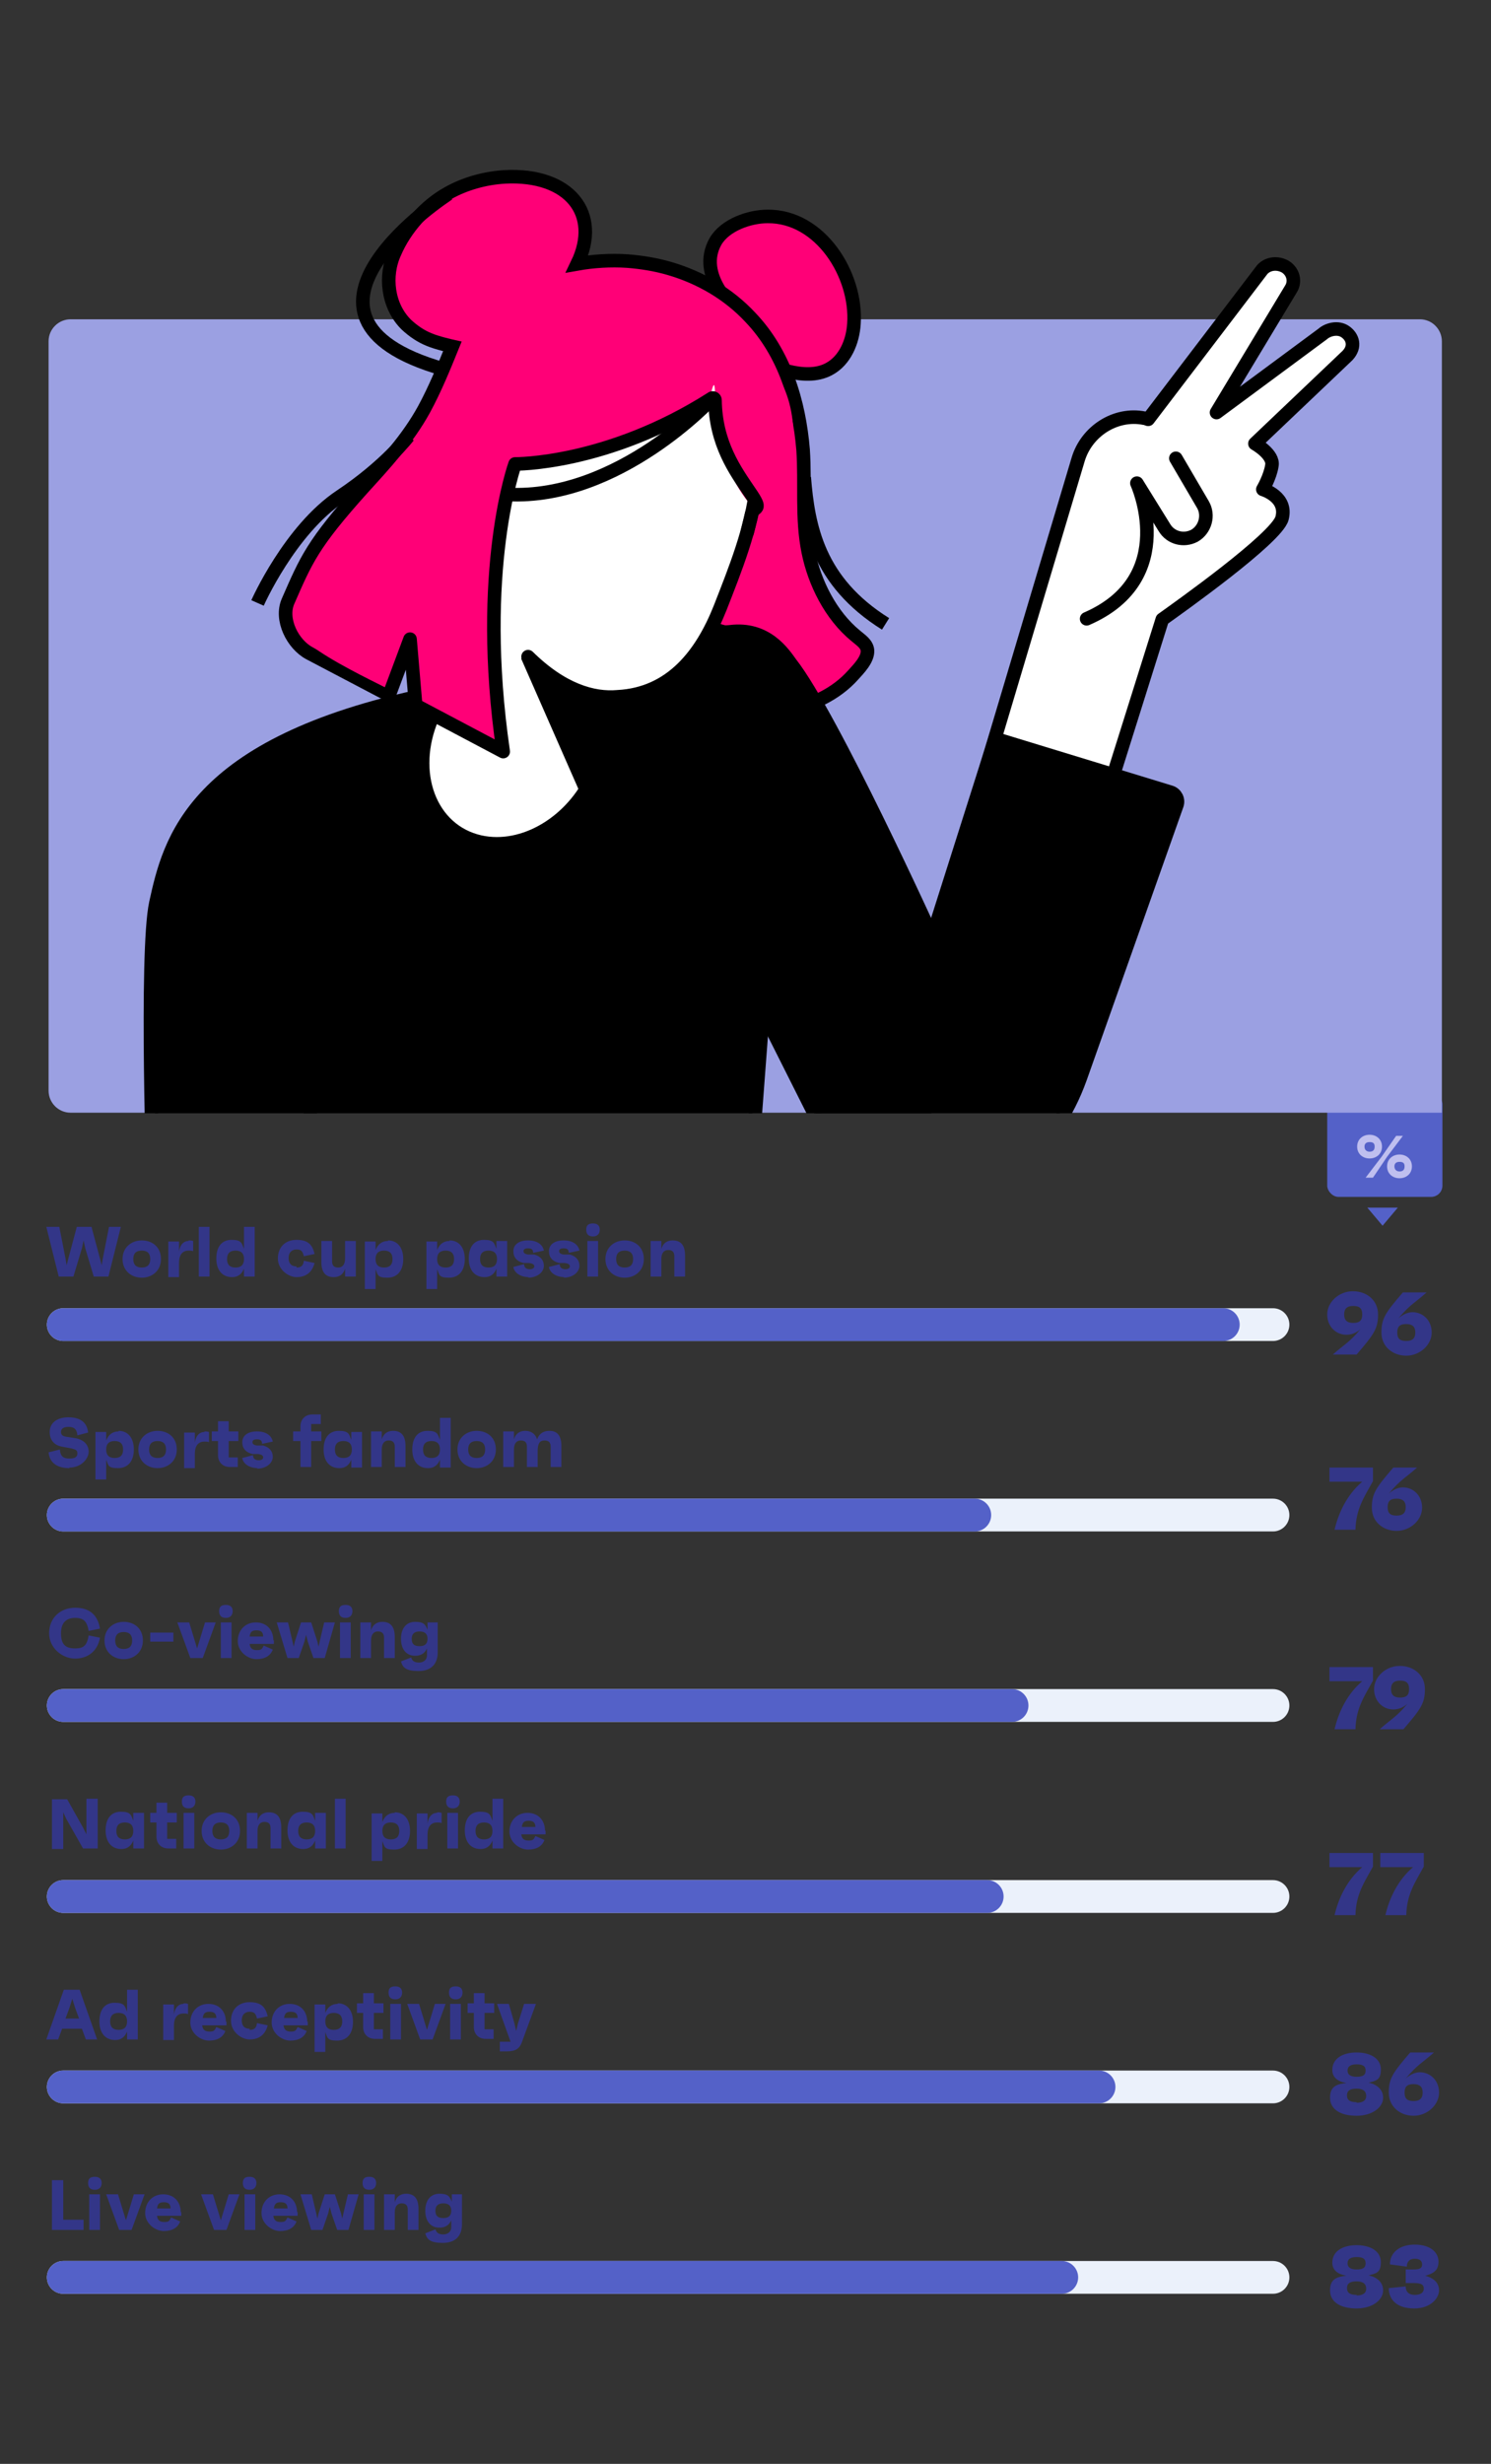 <?xml version="1.0" encoding="UTF-8"?>
<svg id="Layer_1" xmlns="http://www.w3.org/2000/svg" xmlns:xlink="http://www.w3.org/1999/xlink" version="1.1" viewBox="0 0 264 436">
  <rect x="0" y="0" width="264" height="436" fill="#333333" stroke="none"/>
  <!-- Generator: Adobe Illustrator 30.0.0, SVG Export Plug-In . SVG Version: 2.1.1 Build 123)  -->
  <defs>
    <style>
      .st0, .st1, .st2, .st3, .st4 {
        fill: none;
      }

      .st5 {
        fill: #ebf1fb;
      }

      .st1, .st2, .st3, .st6, .st4, .st7 {
        stroke: #000;
        stroke-width: 2.4px;
      }

      .st8 {
        fill: #5461c8;
      }

      .st9 {
        fill: #9ba0e2;
      }

      .st2, .st4 {
        stroke-linecap: round;
      }

      .st2, .st7 {
        stroke-linejoin: round;
      }

      .st10 {
        fill: #bfbfef;
      }

      .st11 {
        fill: #f07;
      }

      .st12, .st6, .st7 {
        fill: #fff;
      }

      .st13 {
        fill: #333688;
      }

      .st3 {
        stroke-miterlimit: 10;
      }

      .st14 {
        clip-path: url(#clippath);
      }
    </style>
    <clipPath id="clippath">
      <rect class="st0" x="-4.3" y="21.6" width="247.2" height="175.4"/>
    </clipPath>
  </defs>
  <path class="st13" d="M239.6,228.5c2.4,0,4.4,1.6,4.4,4.1s-.7,3.5-3.8,7.1h-4.2c2-1.8,2.9-2.1,4.9-4.5-.9.8-1.8,1-2.5,1-1.8,0-3.4-1.4-3.4-3.6s2.1-4.1,4.5-4.1ZM239.6,234.1c1.1,0,1.6-.4,1.6-1.5s-.5-1.5-1.6-1.5-1.6.5-1.6,1.5.5,1.5,1.6,1.5ZM250.1,232.2c1.8,0,3.4,1.4,3.4,3.6s-2.1,4.1-4.5,4.1-4.4-1.6-4.4-4.1.7-3.5,3.8-7.1h4.2c-2,1.8-2.9,2.1-5,4.6.9-.8,1.8-1.1,2.5-1.1ZM249,237.3c1.1,0,1.6-.5,1.6-1.5s-.5-1.5-1.6-1.5-1.6.4-1.6,1.5.5,1.5,1.6,1.5Z"/>
  <path class="st13" d="M235.4,259.7h7.7v2.4c-1.6,2.9-3,4.9-3.1,8.6h-3.7c.7-3,2.2-6.2,4.9-8.5h-5.8v-2.5ZM248.4,263.2c1.8,0,3.4,1.4,3.4,3.6s-2.1,4.1-4.5,4.1-4.4-1.6-4.4-4.1.7-3.5,3.8-7.1h4.2c-2,1.8-2.9,2.1-5,4.6.9-.8,1.8-1.1,2.5-1.1ZM247.3,268.2c1.1,0,1.6-.5,1.6-1.5s-.5-1.5-1.6-1.5-1.6.4-1.6,1.5.5,1.5,1.6,1.5Z"/>
  <path class="st13" d="M235.4,295h7.7v2.4c-1.6,2.9-3,4.9-3.1,8.6h-3.7c.7-3,2.2-6.2,4.9-8.5h-5.8v-2.5ZM247.9,294.8c2.4,0,4.4,1.6,4.4,4.1s-.7,3.5-3.8,7.1h-4.2c2-1.8,2.9-2.1,4.9-4.5-.9.8-1.8,1-2.5,1-1.8,0-3.4-1.4-3.4-3.6s2.1-4.1,4.5-4.1ZM247.9,300.4c1.1,0,1.6-.4,1.6-1.5s-.5-1.5-1.6-1.5-1.6.5-1.6,1.5.5,1.5,1.6,1.5Z"/>
  <path class="st13" d="M235.4,327.9h7.7v2.4c-1.6,2.9-3,4.9-3.1,8.6h-3.7c.7-3,2.2-6.2,4.9-8.5h-5.8v-2.5ZM244.4,327.9h7.7v2.4c-1.6,2.9-3,4.9-3.1,8.6h-3.7c.7-3,2.2-6.2,4.9-8.5h-5.8v-2.5Z"/>
  <path class="st13" d="M242.1,368.5c1.3.2,2.8,1,2.8,2.7s-1.9,3.2-4.7,3.2-4.7-1.1-4.7-3.2,1.3-2.4,2.9-2.6c-1.9-.3-2.5-1.3-2.5-2.3,0-2,1.8-3.1,4.3-3.1s4.3,1.1,4.3,3-.8,2-2.4,2.4ZM240.2,365.3c-1.1,0-1.6.4-1.6,1.1s.5,1.1,1.6,1.1,1.6-.3,1.6-1.1-.5-1.1-1.6-1.1ZM240.2,372.1c1.1,0,1.7-.4,1.7-1.2s-.5-1.3-1.7-1.3-1.7.4-1.7,1.2.5,1.2,1.7,1.2ZM251.4,366.7c1.8,0,3.4,1.4,3.4,3.6s-2.1,4.1-4.5,4.1-4.4-1.6-4.4-4.1.7-3.5,3.8-7.1h4.2c-2,1.8-2.9,2.1-5,4.6.9-.8,1.8-1.1,2.5-1.1ZM250.3,371.8c1.1,0,1.6-.5,1.6-1.5s-.5-1.5-1.6-1.5-1.6.4-1.6,1.5.5,1.5,1.6,1.5Z"/>
  <path class="st13" d="M242.1,402.6c1.3.2,2.8,1,2.8,2.7s-1.9,3.2-4.7,3.2-4.7-1.1-4.7-3.2,1.3-2.4,2.9-2.6c-1.9-.3-2.5-1.3-2.5-2.3,0-2,1.8-3.1,4.3-3.1s4.3,1.1,4.3,3-.8,2-2.4,2.4ZM240.2,399.4c-1.1,0-1.6.4-1.6,1.1s.5,1.1,1.6,1.1,1.6-.3,1.6-1.1-.5-1.1-1.6-1.1ZM240.2,406.2c1.1,0,1.7-.4,1.7-1.2s-.5-1.3-1.7-1.3-1.7.4-1.7,1.2.5,1.2,1.7,1.2ZM252.3,402.7c1.6.4,2.5,1.3,2.5,2.6s-1.4,3.2-4.4,3.2-4.5-1.5-4.5-3.6l3-.3c0,1,.6,1.5,1.6,1.5s1.6-.4,1.6-1.1-.4-1-1.8-1h-1.4s0-2.4,0-2.4h1.4c1.2,0,1.5-.3,1.5-.9s-.4-1-1.3-1-1.4.5-1.4,1.4l-3-.4c0-2,1.6-3.5,4.4-3.5s4.2,1.4,4.2,3-.9,2.1-2.3,2.5Z"/>
  <path class="st13" d="M19.1,217.1h2.3l-2.2,8.8h-2.6l-1.5-5-.3-1.4-.3,1.4-1.5,5h-2.6l-2.2-8.8h2.3l1.1,5.6.2,1.2.3-1.2,1.5-5.6h2.6l1.5,5.6.3,1.2.2-1.2,1.1-5.6ZM25.1,219.5c1.9,0,3.4,1.2,3.4,3.3s-1.6,3.3-3.4,3.3-3.4-1.2-3.4-3.3,1.6-3.3,3.4-3.3ZM25.1,224.3c1,0,1.5-.5,1.5-1.5s-.5-1.5-1.5-1.5-1.5.5-1.5,1.5.5,1.5,1.5,1.5ZM33.4,219.5c.2,0,.5,0,.8.1v1.8c-.3-.1-.5-.1-.8-.1-.9,0-1.7.5-1.7,2.2v2.5h-1.9v-6.3h1.9v1.8c.1-.9.6-1.9,1.7-1.9ZM35.2,225.9v-8.8h1.9v8.8h-1.9ZM43.2,217.1h1.9v8.8h-1.9v-1.4c-.4,1-1.1,1.5-2.1,1.5-1.8,0-2.8-1.3-2.8-3.3s.9-3.3,2.7-3.3,1.8.6,2.2,1.6v-4ZM41.7,224.3c1,0,1.5-.5,1.5-1.5s-.5-1.5-1.5-1.5-1.5.5-1.5,1.5.5,1.5,1.5,1.5ZM52.5,224.3c.8,0,1.2-.3,1.3-1.2l1.9.4c-.5,1.9-1.8,2.5-3.2,2.5s-3.3-1.3-3.3-3.3,1.3-3.3,3.3-3.3,2.8.8,3.2,2.5l-1.9.4c-.2-.9-.5-1.2-1.3-1.2s-1.4.5-1.4,1.5.5,1.5,1.4,1.5ZM61.1,219.6h1.9v6.3h-1.9v-1.4c-.3,1-1,1.5-2,1.5-1.5,0-2.2-.9-2.2-2.7v-3.7h1.9v3.6c0,.8.4,1.1,1.1,1.1s1.2-.5,1.2-1.6v-3.1ZM68.7,219.5c1.7,0,2.7,1.3,2.7,3.3s-1,3.3-2.8,3.3-1.7-.5-2.1-1.5v3.5h-1.9v-8.4h1.9v1.5c.4-1,1.1-1.6,2.2-1.6ZM68,224.3c1,0,1.5-.5,1.5-1.5s-.5-1.5-1.5-1.5-1.5.5-1.5,1.5.5,1.5,1.5,1.5ZM79.6,219.5c1.7,0,2.7,1.3,2.7,3.3s-1,3.3-2.8,3.3-1.7-.5-2.1-1.5v3.5h-1.9v-8.4h1.9v1.5c.4-1,1.1-1.6,2.2-1.6ZM78.9,224.3c1,0,1.5-.5,1.5-1.5s-.5-1.5-1.5-1.5-1.5.5-1.5,1.5.5,1.5,1.5,1.5ZM87.9,219.6h1.9v6.3h-1.9v-1.4c-.4,1-1.1,1.5-2.1,1.5-1.8,0-2.8-1.3-2.8-3.3s.9-3.3,2.7-3.3,1.8.6,2.2,1.6v-1.5ZM86.5,224.3c1,0,1.5-.5,1.5-1.5s-.5-1.5-1.5-1.5-1.5.5-1.5,1.5.5,1.5,1.5,1.5ZM93.7,226c-1.7,0-2.7-.9-2.8-1.8l1.9-.5c0,.7.5.9,1,.9s.8-.2.8-.5-.2-.5-.9-.6h-1c-1.2-.3-1.8-1-1.8-2.1s.9-1.9,2.6-1.9,2.6.8,2.8,1.8l-1.9.4c0-.6-.3-.8-.9-.8s-.8.2-.8.5.2.5.8.6h1.1c1.1.3,1.7,1,1.7,2s-1,2.1-2.9,2.1ZM100,226c-1.7,0-2.7-.9-2.8-1.8l1.9-.5c0,.7.5.9,1,.9s.8-.2.8-.5-.2-.5-.9-.6h-1c-1.2-.3-1.8-1-1.8-2.1s.9-1.9,2.6-1.9,2.6.8,2.8,1.8l-1.9.4c0-.6-.3-.8-.9-.8s-.8.2-.8.5.2.5.8.6h1.1c1.1.3,1.7,1,1.7,2s-1,2.1-2.9,2.1ZM105,218.8c-.8,0-1.2-.4-1.2-1.2s.4-1.1,1.2-1.1,1.2.4,1.2,1.1-.4,1.2-1.2,1.2ZM104,225.9v-6.3h1.9v6.3h-1.9ZM110.6,219.5c1.9,0,3.4,1.2,3.4,3.3s-1.6,3.3-3.4,3.3-3.4-1.2-3.4-3.3,1.6-3.3,3.4-3.3ZM110.6,224.3c1,0,1.5-.5,1.5-1.5s-.5-1.5-1.5-1.5-1.5.5-1.5,1.5.5,1.5,1.5,1.5ZM119.1,219.5c1.5,0,2.2.9,2.2,2.7v3.7h-1.9v-3.6c0-.8-.4-1.1-1.1-1.1s-1.2.5-1.2,1.6v3.1h-1.9v-6.3h1.9v1.4c.3-1,1-1.5,2-1.5Z"/>
  <path class="st5" d="M11.2,231.5h214.2c1.6,0,2.9,1.3,2.9,2.9h0c0,1.6-1.3,2.9-2.9,2.9H11.2c-1.6,0-2.9-1.3-2.9-2.9h0c0-1.6,1.3-2.9,2.9-2.9Z"/>
  <path class="st8" d="M11.2,231.5h205.4c1.6,0,2.9,1.3,2.9,2.9h0c0,1.6-1.3,2.9-2.9,2.9H11.2c-1.6,0-2.9-1.3-2.9-2.9h0c0-1.6,1.3-2.9,2.9-2.9Z"/>
  <path class="st13" d="M12.3,259.8c-2,0-3.5-.8-3.7-2.8l2-.5c.1,1.3.7,1.6,1.7,1.6s1.4-.3,1.4-.9-.3-.7-1.1-.9l-1.6-.3c-1.2-.2-2.2-1-2.2-2.6s1.3-2.6,3.3-2.6,3.3.8,3.5,2.7l-1.9.5c-.1-1.3-.8-1.5-1.6-1.5s-1.3.3-1.3.9.4.8,1.3.9l1.3.2c1.5.3,2.3,1.2,2.3,2.4s-1.3,2.8-3.4,2.8ZM21,253.2c1.7,0,2.7,1.3,2.7,3.3s-1,3.3-2.8,3.3-1.7-.5-2.1-1.5v3.5h-1.9v-8.4h1.9v1.5c.4-1,1.1-1.6,2.2-1.6ZM20.3,258c1,0,1.5-.5,1.5-1.5s-.5-1.5-1.5-1.5-1.5.5-1.5,1.5.5,1.5,1.5,1.5ZM27.9,253.2c1.9,0,3.4,1.2,3.4,3.3s-1.6,3.3-3.4,3.3-3.4-1.2-3.4-3.3,1.6-3.3,3.4-3.3ZM27.9,258c1,0,1.5-.5,1.5-1.5s-.5-1.5-1.5-1.5-1.5.5-1.5,1.5.5,1.5,1.5,1.5ZM36.2,253.3c.2,0,.5,0,.8.1v1.8c-.3-.1-.5-.1-.8-.1-.9,0-1.7.5-1.7,2.2v2.5h-1.9v-6.3h1.9v1.8c.1-.9.6-1.9,1.7-1.9ZM42.2,255h-1.7v2.9h1.6v1.7h-1.4c-1.3,0-2.1-.9-2.1-2.1v-2.5h-1.1v-1.7h1.1v-1.8h1.9v1.8h1.7v1.7ZM45.7,259.8c-1.7,0-2.7-.9-2.8-1.8l1.9-.5c0,.7.5.9,1,.9s.8-.2.8-.5-.2-.5-.9-.6h-1c-1.2-.3-1.8-1-1.8-2.1s.9-1.9,2.6-1.9,2.6.8,2.8,1.8l-1.9.4c0-.6-.3-.8-.9-.8s-.8.2-.8.5.2.5.8.6h1.1c1.1.3,1.7,1,1.7,2s-1,2.1-2.9,2.1ZM56.9,252h-1.8v1.3h1.8v1.7h-1.8v4.6h-1.9v-4.6h-1.3v-1.7h1.3v-.9c0-1.3.9-2.1,2.1-2.1h1.5v1.7ZM62.2,253.4h1.9v6.3h-1.9v-1.4c-.4,1-1.1,1.5-2.1,1.5-1.8,0-2.8-1.3-2.8-3.3s.9-3.3,2.7-3.3,1.8.6,2.2,1.6v-1.5ZM60.8,258c1,0,1.5-.5,1.5-1.5s-.5-1.5-1.5-1.5-1.5.5-1.5,1.5.5,1.5,1.5,1.5ZM69.6,253.2c1.5,0,2.2.9,2.2,2.7v3.7h-1.9v-3.6c0-.8-.4-1.1-1.1-1.1s-1.2.5-1.2,1.6v3.1h-1.9v-6.3h1.9v1.4c.3-1,1-1.5,2-1.5ZM77.9,250.9h1.9v8.8h-1.9v-1.4c-.4,1-1.1,1.5-2.1,1.5-1.8,0-2.8-1.3-2.8-3.3s.9-3.3,2.7-3.3,1.8.6,2.2,1.6v-4ZM76.4,258c1,0,1.5-.5,1.5-1.5s-.5-1.5-1.5-1.5-1.5.5-1.5,1.5.5,1.5,1.5,1.5ZM84.4,253.2c1.9,0,3.4,1.2,3.4,3.3s-1.6,3.3-3.4,3.3-3.4-1.2-3.4-3.3,1.6-3.3,3.4-3.3ZM84.4,258c1,0,1.5-.5,1.5-1.5s-.5-1.5-1.5-1.5-1.5.5-1.5,1.5.5,1.5,1.5,1.5ZM97.3,253.2c1.4,0,2.1.9,2.1,2.7v3.7h-1.9v-3.6c0-.7-.3-1.1-1.1-1.1s-1.2.5-1.2,1.9v2.8h-1.9v-3.6c0-.8-.4-1.1-1.1-1.1s-1.2.5-1.2,1.6v3.1h-1.9v-6.3h1.9v1.4c.3-1,1-1.5,2-1.5s1.8.5,2.1,1.5c.4-1.1,1.2-1.5,2.2-1.5Z"/>
  <path class="st5" d="M11.2,265.2h214.2c1.6,0,2.9,1.3,2.9,2.9h0c0,1.6-1.3,2.9-2.9,2.9H11.2c-1.6,0-2.9-1.3-2.9-2.9h0c0-1.6,1.3-2.9,2.9-2.9Z"/>
  <path class="st8" d="M11.2,265.2h161.4c1.6,0,2.9,1.3,2.9,2.9h0c0,1.6-1.3,2.9-2.9,2.9H11.2c-1.6,0-2.9-1.3-2.9-2.9h0c0-1.6,1.3-2.9,2.9-2.9Z"/>
  <path class="st13" d="M13.3,291.7c1.5,0,2.1-.5,2.4-2.3l2,.4c-.4,2.4-2.2,3.7-4.4,3.7s-4.6-1.8-4.6-4.5,2-4.5,4.6-4.5,4,1.3,4.4,3.7l-2,.4c-.3-1.7-.9-2.3-2.4-2.3s-2.5.8-2.5,2.7.7,2.7,2.5,2.7ZM21.9,287c1.9,0,3.4,1.2,3.4,3.3s-1.6,3.3-3.4,3.3-3.4-1.2-3.4-3.3,1.6-3.3,3.4-3.3ZM21.9,291.8c1,0,1.5-.5,1.5-1.5s-.5-1.5-1.5-1.5-1.5.5-1.5,1.5.5,1.5,1.5,1.5ZM26.6,288.9h4.1v1.6h-4.1v-1.6ZM36.1,287.1h2.1l-2.3,6.3h-2.2l-2.3-6.3h2.1l1.4,4.6,1.4-4.6ZM40,286.3c-.8,0-1.2-.4-1.2-1.2s.4-1.1,1.2-1.1,1.2.4,1.2,1.1-.4,1.2-1.2,1.2ZM39.1,293.4v-6.3h1.9v6.3h-1.9ZM48.5,290.2c0,.2,0,.4,0,.7h-4.3c.1.8.5,1.1,1.3,1.1s.9-.2,1.2-.8l1.6.7c-.4,1.1-1.4,1.7-2.9,1.7s-3.3-1.3-3.3-3.2,1.3-3.3,3.2-3.3,3.1,1.3,3.1,3.2ZM45.4,288.5c-.8,0-1.1.3-1.2,1.1h2.4c0-.8-.4-1.1-1.2-1.1ZM57.3,287.1h2l-1.8,6.3h-2l-1-2.9-.3-1.2-.3,1.2-1,2.9h-2l-1.9-6.3h2l.8,3.4.2.9.2-.9,1.1-3.4h1.8l1.1,3.4.2.9.2-.9.8-3.4ZM61.2,286.3c-.8,0-1.2-.4-1.2-1.2s.4-1.1,1.2-1.1,1.2.4,1.2,1.1-.4,1.2-1.2,1.2ZM60.2,293.4v-6.3h1.9v6.3h-1.9ZM67.7,287c1.5,0,2.2.9,2.2,2.7v3.7h-1.9v-3.6c0-.8-.4-1.1-1.1-1.1s-1.2.5-1.2,1.6v3.1h-1.9v-6.3h1.9v1.4c.3-1,1-1.5,2-1.5ZM75.6,287.1h1.9v5.3c0,2.1-1.2,3.3-3.4,3.3s-2.8-.6-3.1-1.7l1.8-.7c.2.7.7.9,1.4.9s1.4-.4,1.4-1.3v-1.2c-.4.9-1.1,1.3-2.1,1.3-1.6,0-2.5-1.2-2.5-3s.9-3,2.5-3,1.8.5,2.2,1.4v-1.3ZM74.3,291.3c.9,0,1.4-.4,1.4-1.3s-.5-1.3-1.4-1.3-1.4.4-1.4,1.3.4,1.3,1.4,1.3Z"/>
  <path class="st5" d="M11.2,298.9h214.2c1.6,0,2.9,1.3,2.9,2.9h0c0,1.6-1.3,2.9-2.9,2.9H11.2c-1.6,0-2.9-1.3-2.9-2.9h0c0-1.6,1.3-2.9,2.9-2.9Z"/>
  <path class="st8" d="M11.2,298.9h168c1.6,0,2.9,1.3,2.9,2.9h0c0,1.6-1.3,2.9-2.9,2.9H11.2c-1.6,0-2.9-1.3-2.9-2.9h0c0-1.6,1.3-2.9,2.9-2.9Z"/>
  <path class="st13" d="M15.3,318.3h2v8.8h-2.6l-3-5.3-.5-1.1v6.5h-2v-8.8h2.7l2.8,5,.6,1.2v-6.2ZM23.6,320.8h1.9v6.3h-1.9v-1.4c-.4,1-1.1,1.5-2.1,1.5-1.8,0-2.8-1.3-2.8-3.3s.9-3.3,2.7-3.3,1.8.6,2.2,1.6v-1.5ZM22.1,325.5c1,0,1.5-.5,1.5-1.5s-.5-1.5-1.5-1.5-1.5.5-1.5,1.5.5,1.5,1.5,1.5ZM31.3,322.5h-1.7v2.9h1.6v1.7h-1.4c-1.3,0-2.1-.9-2.1-2.1v-2.5h-1.1v-1.7h1.1v-1.8h1.9v1.8h1.7v1.7ZM33.4,320c-.8,0-1.2-.4-1.2-1.2s.4-1.1,1.2-1.1,1.2.4,1.2,1.1-.4,1.2-1.2,1.2ZM32.5,327.1v-6.3h1.9v6.3h-1.9ZM39.1,320.7c1.9,0,3.4,1.2,3.4,3.3s-1.6,3.3-3.4,3.3-3.4-1.2-3.4-3.3,1.6-3.3,3.4-3.3ZM39.1,325.5c1,0,1.5-.5,1.5-1.5s-.5-1.5-1.5-1.5-1.5.5-1.5,1.5.5,1.5,1.5,1.5ZM47.6,320.7c1.5,0,2.2.9,2.2,2.7v3.7h-1.9v-3.6c0-.8-.4-1.1-1.1-1.1s-1.2.5-1.2,1.6v3.1h-1.9v-6.3h1.9v1.4c.3-1,1-1.5,2-1.5ZM55.8,320.8h1.9v6.3h-1.9v-1.4c-.4,1-1.1,1.5-2.1,1.5-1.8,0-2.8-1.3-2.8-3.3s.9-3.3,2.7-3.3,1.8.6,2.2,1.6v-1.5ZM54.3,325.5c1,0,1.5-.5,1.5-1.5s-.5-1.5-1.5-1.5-1.5.5-1.5,1.5.5,1.5,1.5,1.5ZM59.3,327.1v-8.8h1.9v8.8h-1.9ZM69.9,320.7c1.7,0,2.7,1.3,2.7,3.3s-1,3.3-2.8,3.3-1.7-.5-2.1-1.5v3.5h-1.9v-8.4h1.9v1.5c.4-1,1.1-1.6,2.2-1.6ZM69.2,325.5c1,0,1.5-.5,1.5-1.5s-.5-1.5-1.5-1.5-1.5.5-1.5,1.5.5,1.5,1.5,1.5ZM77.4,320.7c.2,0,.5,0,.8.1v1.8c-.3-.1-.5-.1-.8-.1-.9,0-1.7.5-1.7,2.2v2.5h-1.9v-6.3h1.9v1.8c.1-.9.6-1.9,1.7-1.9ZM80.2,320c-.8,0-1.2-.4-1.2-1.2s.4-1.1,1.2-1.1,1.2.4,1.2,1.1-.4,1.2-1.2,1.2ZM79.2,327.1v-6.3h1.9v6.3h-1.9ZM87.2,318.3h1.9v8.8h-1.9v-1.4c-.4,1-1.1,1.5-2.1,1.5-1.8,0-2.8-1.3-2.8-3.3s.9-3.3,2.7-3.3,1.8.6,2.2,1.6v-4ZM85.7,325.5c1,0,1.5-.5,1.5-1.5s-.5-1.5-1.5-1.5-1.5.5-1.5,1.5.5,1.5,1.5,1.5ZM96.6,323.9c0,.2,0,.4,0,.7h-4.3c.1.8.5,1.1,1.3,1.1s.9-.2,1.2-.8l1.6.7c-.4,1.1-1.4,1.7-2.9,1.7s-3.3-1.3-3.3-3.2,1.3-3.3,3.2-3.3,3.1,1.3,3.1,3.2ZM93.6,322.2c-.8,0-1.1.3-1.2,1.1h2.4c0-.8-.4-1.1-1.2-1.1Z"/>
  <path class="st5" d="M11.2,332.7h214.2c1.6,0,2.9,1.3,2.9,2.9h0c0,1.6-1.3,2.9-2.9,2.9H11.2c-1.6,0-2.9-1.3-2.9-2.9h0c0-1.6,1.3-2.9,2.9-2.9Z"/>
  <path class="st8" d="M11.2,332.7h163.6c1.6,0,2.9,1.3,2.9,2.9h0c0,1.6-1.3,2.9-2.9,2.9H11.2c-1.6,0-2.9-1.3-2.9-2.9h0c0-1.6,1.3-2.9,2.9-2.9Z"/>
  <path class="st13" d="M15.2,360.9l-.7-1.9h-3.5l-.7,1.9h-2.1l3.1-8.8h2.8l3.1,8.8h-2.1ZM11.7,357.2h2.3l-.7-1.9-.5-1.6-.5,1.6-.7,1.9ZM22.5,352.1h1.9v8.8h-1.9v-1.4c-.4,1-1.1,1.5-2.1,1.5-1.8,0-2.8-1.3-2.8-3.3s.9-3.3,2.7-3.3,1.8.6,2.2,1.6v-4ZM21,359.2c1,0,1.5-.5,1.5-1.5s-.5-1.5-1.5-1.5-1.5.5-1.5,1.5.5,1.5,1.5,1.5ZM32.5,354.5c.2,0,.5,0,.8.1v1.8c-.3-.1-.5-.1-.8-.1-.9,0-1.7.5-1.7,2.2v2.5h-1.9v-6.3h1.9v1.8c.1-.9.6-1.9,1.7-1.9ZM40.1,357.7c0,.2,0,.4,0,.7h-4.3c.1.8.5,1.1,1.3,1.1s.9-.2,1.2-.8l1.6.7c-.4,1.1-1.4,1.7-2.9,1.7s-3.3-1.3-3.3-3.2,1.3-3.3,3.2-3.3,3.1,1.3,3.1,3.2ZM37.1,356c-.8,0-1.1.3-1.2,1.1h2.4c0-.8-.4-1.1-1.2-1.1ZM44.2,359.2c.8,0,1.2-.3,1.3-1.2l1.9.4c-.5,1.9-1.8,2.5-3.2,2.5s-3.3-1.3-3.3-3.3,1.3-3.3,3.3-3.3,2.8.8,3.2,2.5l-1.9.4c-.2-.9-.5-1.2-1.3-1.2s-1.4.5-1.4,1.5.5,1.5,1.4,1.5ZM54.5,357.7c0,.2,0,.4,0,.7h-4.3c.1.8.5,1.1,1.3,1.1s.9-.2,1.2-.8l1.6.7c-.4,1.1-1.4,1.7-2.9,1.7s-3.3-1.3-3.3-3.2,1.3-3.3,3.2-3.3,3.1,1.3,3.1,3.2ZM51.5,356c-.8,0-1.1.3-1.2,1.1h2.4c0-.8-.4-1.1-1.2-1.1ZM59.8,354.5c1.7,0,2.7,1.3,2.7,3.3s-1,3.3-2.8,3.3-1.7-.5-2.1-1.5v3.5h-1.9v-8.4h1.9v1.5c.4-1,1.1-1.6,2.2-1.6ZM59.1,359.2c1,0,1.5-.5,1.5-1.5s-.5-1.5-1.5-1.5-1.5.5-1.5,1.5.5,1.5,1.5,1.5ZM67.9,356.2h-1.7v2.9h1.6v1.7h-1.4c-1.3,0-2.1-.9-2.1-2.1v-2.5h-1.1v-1.7h1.1v-1.8h1.9v1.8h1.7v1.7ZM70,353.8c-.8,0-1.2-.4-1.2-1.2s.4-1.1,1.2-1.1,1.2.4,1.2,1.1-.4,1.2-1.2,1.2ZM69.1,360.9v-6.3h1.9v6.3h-1.9ZM76.8,354.6h2.1l-2.3,6.3h-2.2l-2.3-6.3h2.1l1.4,4.6,1.4-4.6ZM80.7,353.8c-.8,0-1.2-.4-1.2-1.2s.4-1.1,1.2-1.1,1.2.4,1.2,1.1-.4,1.2-1.2,1.2ZM79.7,360.9v-6.3h1.9v6.3h-1.9ZM87.5,356.2h-1.7v2.9h1.6v1.7h-1.4c-1.3,0-2.1-.9-2.1-2.1v-2.5h-1.1v-1.7h1.1v-1.8h1.9v1.8h1.7v1.7ZM92.8,354.6h2.1l-2.5,6.8c-.4,1.1-1.1,1.6-2.6,1.6h-1.3v-1.7h1.9l-2.4-6.7h2.1l1,3.5.3,1.3.3-1.3,1.1-3.5Z"/>
  <path class="st5" d="M11.2,366.4h214.2c1.6,0,2.9,1.3,2.9,2.9h0c0,1.6-1.3,2.9-2.9,2.9H11.2c-1.6,0-2.9-1.3-2.9-2.9h0c0-1.6,1.3-2.9,2.9-2.9Z"/>
  <path class="st8" d="M11.2,366.4h183.4c1.6,0,2.9,1.3,2.9,2.9h0c0,1.6-1.3,2.9-2.9,2.9H11.2c-1.6,0-2.9-1.3-2.9-2.9h0c0-1.6,1.3-2.9,2.9-2.9Z"/>
  <path class="st13" d="M11.2,392.8h3.6v1.8h-5.6v-8.8h2v7ZM16.8,387.5c-.8,0-1.2-.4-1.2-1.2s.4-1.1,1.2-1.1,1.2.4,1.2,1.1-.4,1.2-1.2,1.2ZM15.8,394.6v-6.3h1.9v6.3h-1.9ZM23.5,388.3h2.1l-2.3,6.3h-2.2l-2.3-6.3h2.1l1.4,4.6,1.4-4.6ZM32.1,391.4c0,.2,0,.4,0,.7h-4.3c.1.8.5,1.1,1.3,1.1s.9-.2,1.2-.8l1.6.7c-.4,1.1-1.4,1.7-2.9,1.7s-3.3-1.3-3.3-3.2,1.3-3.3,3.2-3.3,3.1,1.3,3.1,3.2ZM29,389.7c-.8,0-1.1.3-1.2,1.1h2.4c0-.8-.4-1.1-1.2-1.1ZM40.3,388.3h2.1l-2.3,6.3h-2.2l-2.3-6.3h2.1l1.4,4.6,1.4-4.6ZM44.2,387.5c-.8,0-1.2-.4-1.2-1.2s.4-1.1,1.2-1.1,1.2.4,1.2,1.1-.4,1.2-1.2,1.2ZM43.3,394.6v-6.3h1.9v6.3h-1.9ZM52.7,391.4c0,.2,0,.4,0,.7h-4.3c.1.8.5,1.1,1.3,1.1s.9-.2,1.2-.8l1.6.7c-.4,1.1-1.4,1.7-2.9,1.7s-3.3-1.3-3.3-3.2,1.3-3.3,3.2-3.3,3.1,1.3,3.1,3.2ZM49.7,389.7c-.8,0-1.1.3-1.2,1.1h2.4c0-.8-.4-1.1-1.2-1.1ZM61.5,388.3h2l-1.8,6.3h-2l-1-2.9-.3-1.2-.3,1.2-1,2.9h-2l-1.9-6.3h2l.8,3.4.2.9.2-.9,1.1-3.4h1.8l1.1,3.4.2.9.2-.9.8-3.4ZM65.4,387.5c-.8,0-1.2-.4-1.2-1.2s.4-1.1,1.2-1.1,1.2.4,1.2,1.1-.4,1.2-1.2,1.2ZM64.4,394.6v-6.3h1.9v6.3h-1.9ZM71.9,388.2c1.5,0,2.2.9,2.2,2.7v3.7h-1.9v-3.6c0-.8-.4-1.1-1.1-1.1s-1.2.5-1.2,1.6v3.1h-1.9v-6.3h1.9v1.4c.3-1,1-1.5,2-1.5ZM79.9,388.3h1.9v5.3c0,2.1-1.2,3.3-3.4,3.3s-2.8-.6-3.1-1.7l1.8-.7c.2.7.7.9,1.4.9s1.4-.4,1.4-1.3v-1.2c-.4.9-1.1,1.3-2.1,1.3-1.6,0-2.5-1.2-2.5-3s.9-3,2.5-3,1.8.5,2.2,1.4v-1.3ZM78.5,392.5c.9,0,1.4-.4,1.4-1.3s-.5-1.3-1.4-1.3-1.4.4-1.4,1.3.4,1.3,1.4,1.3Z"/>
  <path class="st5" d="M11.2,400.1h214.2c1.6,0,2.9,1.3,2.9,2.9h0c0,1.6-1.3,2.9-2.9,2.9H11.2c-1.6,0-2.9-1.3-2.9-2.9h0c0-1.6,1.3-2.9,2.9-2.9Z"/>
  <path class="st8" d="M11.2,400.1h176.8c1.6,0,2.9,1.3,2.9,2.9h0c0,1.6-1.3,2.9-2.9,2.9H11.2c-1.6,0-2.9-1.3-2.9-2.9h0c0-1.6,1.3-2.9,2.9-2.9Z"/>
  <rect class="st8" x="235" y="193.4" width="20.4" height="18.4" rx="2" ry="2"/>
  <path class="st10" d="M242.5,205c-1.2,0-2.2-.8-2.2-2.1s1-2.1,2.2-2.1,2.2.8,2.2,2.1-1,2.1-2.2,2.1ZM247.1,201h1.3l-2.8,3.7-2.5,3.7h-1.3l2.9-3.8,2.5-3.6ZM242.5,203.8c.6,0,.9-.3.9-.9s-.3-.8-.9-.8-.9.3-.9.8.3.9.9.9ZM247.8,208.5c-1.2,0-2.2-.8-2.2-2.1s1-2.1,2.2-2.1,2.2.8,2.2,2.1-1,2.1-2.2,2.1ZM247.8,207.3c.6,0,.9-.3.9-.9s-.3-.8-.9-.8-.9.3-.9.8.3.9.9.9Z"/>
  <path class="st8" d="M244.8,216.9l-2.7-3.2h5.4l-2.7,3.2Z"/>
  <path class="st9" d="M8.6,60.4c0-2.2,1.8-3.9,3.9-3.9h238.9c2.2,0,3.9,1.8,3.9,3.9v136.5H12.5c-2.2,0-3.9-1.8-3.9-3.9V60.4Z"/>
  <g class="st14">
    <g>
      <path class="st7" d="M170.3,150.3l20.6-69c1.5-5,6.6-8.3,11.7-7.3.2,0,.4.1.7.2l20.2-26.5c1-1.1,2.7-1.3,4.1-.5,1.4.9,1.8,2.6,1,3.9l-13.2,21.9,18.8-13.9c.9-.8,2.7-1.3,4-.4,1.3.9,1.9,2.6.4,4.2l-16.4,15.6s3.4,1.9,3,3.9c-.3,2-1.6,4.2-1.6,4.2,0,0,4.4,1.3,3.4,5.1-.9,3.5-18.4,15.9-21.2,17.9l-11.1,35.3-24.1,5.6-.2-.2Z"/>
      <path class="st11" d="M127.5,51.6c-1.8-2.8-2.5-5.9-.8-8.9,1.7-2.9,6-4.4,9.2-4.4,9.4-.1,15.9,10.4,15.3,19-.2,3.2-1.6,6.5-4.4,8-2.2,1.2-4.9,1-7.3.4"/>
      <path class="st1" d="M127.5,51.6c-1.8-2.8-2.5-5.9-.8-8.9,1.7-2.9,6-4.4,9.2-4.4,9.4-.1,15.9,10.4,15.3,19-.2,3.2-1.6,6.5-4.4,8-2.2,1.2-4.9,1-7.3.4"/>
      <path class="st11" d="M54.3,112.4c27.8-3.7,22.8,10.9,54.7,14.2,25.2,2.5,25.1-.3,25.1-.3,0,0,10.7.2,17-6.9.9-1,2.6-2.7,2.5-4.3-.1-1.2-1.3-1.9-2.1-2.6-4.4-3.6-7.3-9.4-8.4-14.9-1.2-5.9-.5-12-.9-18-.7-8.5-3.3-17.1-9.3-23.4-3.9-4.2-8.9-7.1-14.4-8.7-2.4-.7-4.9-1.1-7.4-1.3-3-.2-6.1,0-8.9.5,4.3-8.9-1.4-16-12.8-15.4-3.5.2-7.1,1.2-10.1,2.9-4,2.2-7.6,6.3-9.4,10.5-1.9,4.1-1.3,9.5,2.1,12.8,1.2,1.1,2.5,2,4,2.6,1.4.6,4.1,1.2,4.1,1.2-1.5,3.7-3.1,7.6-5,11.1-2.9,5.3-6.9,9.6-10.9,14-8.9,9.9-10,12.7-13.2,20-1.4,3.2.8,7.6,3.8,9.2l13.9,7.3"/>
      <path class="st1" d="M54.3,112.4c27.8-3.7,22.8,10.9,54.7,14.2,25.2,2.5,25.1-.3,25.1-.3,0,0,10.7.2,17-6.9.9-1,2.6-2.7,2.5-4.3-.1-1.2-1.3-1.9-2.1-2.6-4.4-3.6-7.3-9.4-8.4-14.9-1.2-5.9-.5-12-.9-18-.7-8.5-3.3-17.1-9.3-23.4-3.9-4.2-8.9-7.1-14.4-8.7-2.4-.7-4.9-1.1-7.4-1.3-3-.2-6.1,0-8.9.5,4.3-8.9-1.4-16-12.8-15.4-3.5.2-7.1,1.2-10.1,2.9-4,2.2-7.6,6.3-9.4,10.5-1.9,4.1-1.3,9.5,2.1,12.8,1.2,1.1,2.5,2,4,2.6,1.4.6,4.1,1.2,4.1,1.2-1.5,3.7-3.1,7.6-5,11.1-2.9,5.3-6.9,9.6-10.9,14-8.9,9.9-10,12.7-13.2,20-1.4,3.2.8,7.6,3.8,9.2l13.9,7.3"/>
      <path class="st12" d="M208.2,81.1l4.8,8.2c1.1,1.9.4,4.4-1.5,5.5-1.9,1-4.2.4-5.3-1.4l-4.9-7.9s7.7,16.8-8.9,24"/>
      <path class="st2" d="M208.2,81.1l4.8,8.2c1.1,1.9.4,4.4-1.5,5.5-1.9,1-4.2.4-5.3-1.4l-4.9-7.9s7.7,16.8-8.9,24"/>
      <path d="M163.4,175l12.8-44.3,32.8,10.1-15.8,43.3c-4.1,15.4-14.6,27.1-30,27.1s-5.3.4-7.6.3c0-.9-.3-1.9-1.3-2.5-2.4-1.5-4.7-3-6.9-4.7-1.1-2.9-2.4-5.8-3.9-8.5-1.2-3-2.5-5.9-4-8.7,0-.2-.2-.3-.3-.4l24-11.7Z"/>
      <path d="M33.1,145.4l10.4-11.4,64.7-23.2,9.5-3.3,17.9,5.3,12.2,16.3,26.3,57.8-20.2,22.2c-.6-.6-5.6-4.9-6-5l-13.8-28.4-1.5,36.4H52l-24.5-.7-.3-48.9,5.8-17.1h0Z"/>
      <path class="st1" d="M106.8,121.3c4.9-2.4,7.6-6.7,9-12,4.4-1.5,8.4,3.1,13.5,2.5,6.4-.8,9.4,3.8,10.7,5.6,7.3,9.3,25,48.2,25,48.2"/>
      <path class="st1" d="M27.2,211.7s-1.5-43.2.4-51.9c2.4-10.9,6.4-28.2,48.1-36.9"/>
      <path class="st4" d="M53.1,177.6l2.4,25.1"/>
      <path class="st6" d="M112.2,121.5l-7,15.5c-3.8,8.5-12.5,13.7-20.2,12-8.9-2-12.7-12.3-8.4-22.2l5-11.2,8.5-21.6,21.9,27.5h0Z"/>
      <path d="M92.3,116.6l10.5,23.9,8-14.6.3-1.9-5.4-.8-13.4-6.7Z"/>
      <path class="st12" d="M83.8,87.3c-.7-13.6,11.1-27.8,24.7-28.4,13.6-.7,25.1,9.8,25.8,23.3l-.4,4c-.8,7.3-3.7,14.5-6.4,21.4-3.3,8.3-8.7,15.2-18.1,15.7-4.4.4-9.9-1.2-15.9-7.1"/>
      <path class="st4" d="M83.8,87.3c-.7-13.6,11.1-27.8,24.7-28.4,13.6-.7,25.1,9.8,25.8,23.3l-.4,4c-.8,7.3-3.7,14.5-6.4,21.4-3.3,8.3-8.7,15.2-18.1,15.7-4.4.4-9.9-1.2-15.9-7.1"/>
      <path class="st11" d="M80.7,85.3c2.3-.8-.9-4.4,2.8-7.3-2.4-18.9,16.3-24.7,40-20.1,27.2,5.3,13.6,35.1,13.6,35.1-9.6-6.2-10.5-18.9-10.5-22.9s-.6-.7-.8-.3c-3.4,3.5-16.3,11.6-34.4,11.5-2.8,10.3-3.6,30.3-2.3,44.5.3,3.3-.2,7.1-3.2,5.8-2.7-1.1-9.7-5.7-13.3-7.4-.2-3.3-.3-9.1,0-11.1,0,0-3.1,2.8-3.9,8.8-1.3-.7-7.9-3.8-12.1-6.6s-1.5-1-2-1.4c-1.4-1-1.5-1.8-1.6-2.5,0,0,8-19.4,27.8-26.1h0Z"/>
      <path class="st4" d="M126,160.9l19.1,38c4,7.9,12,12.8,20.8,13,11-.4,20.8-8.3,25.4-21.2l17.1-48.3c.3-.9-.2-1.9-1.1-2.2l-31.1-9.5-15.4,48.5"/>
      <path class="st4" d="M135.1,179l-2.5,33.1"/>
      <path class="st3" d="M79.4,34.3s-33.5,21.7-.9,31"/>
      <path class="st3" d="M142.4,84.5c.7,8.6,2.4,18.4,14.4,25.9"/>
      <path class="st2" d="M68.9,123l3.7-9.9,1,11.7,15.5,8.2c-4.7-32.2,2.1-50.9,2.1-50.9,0,0,16.3.2,34.8-11.6.2-.2.6,0,.6.3.1,7.7,3.6,12.5,6.1,16.2,2.5,3.6.8,2.4.4,3.9l-.8,3.3"/>
      <path class="st1" d="M126.1,70.5s-16.6,18-36.2,17"/>
      <path class="st1" d="M72.4,77.1c-.2.2-4,5.3-12.1,10.7-9,6-14.7,18.9-14.7,18.9"/>
    </g>
  </g>
</svg>